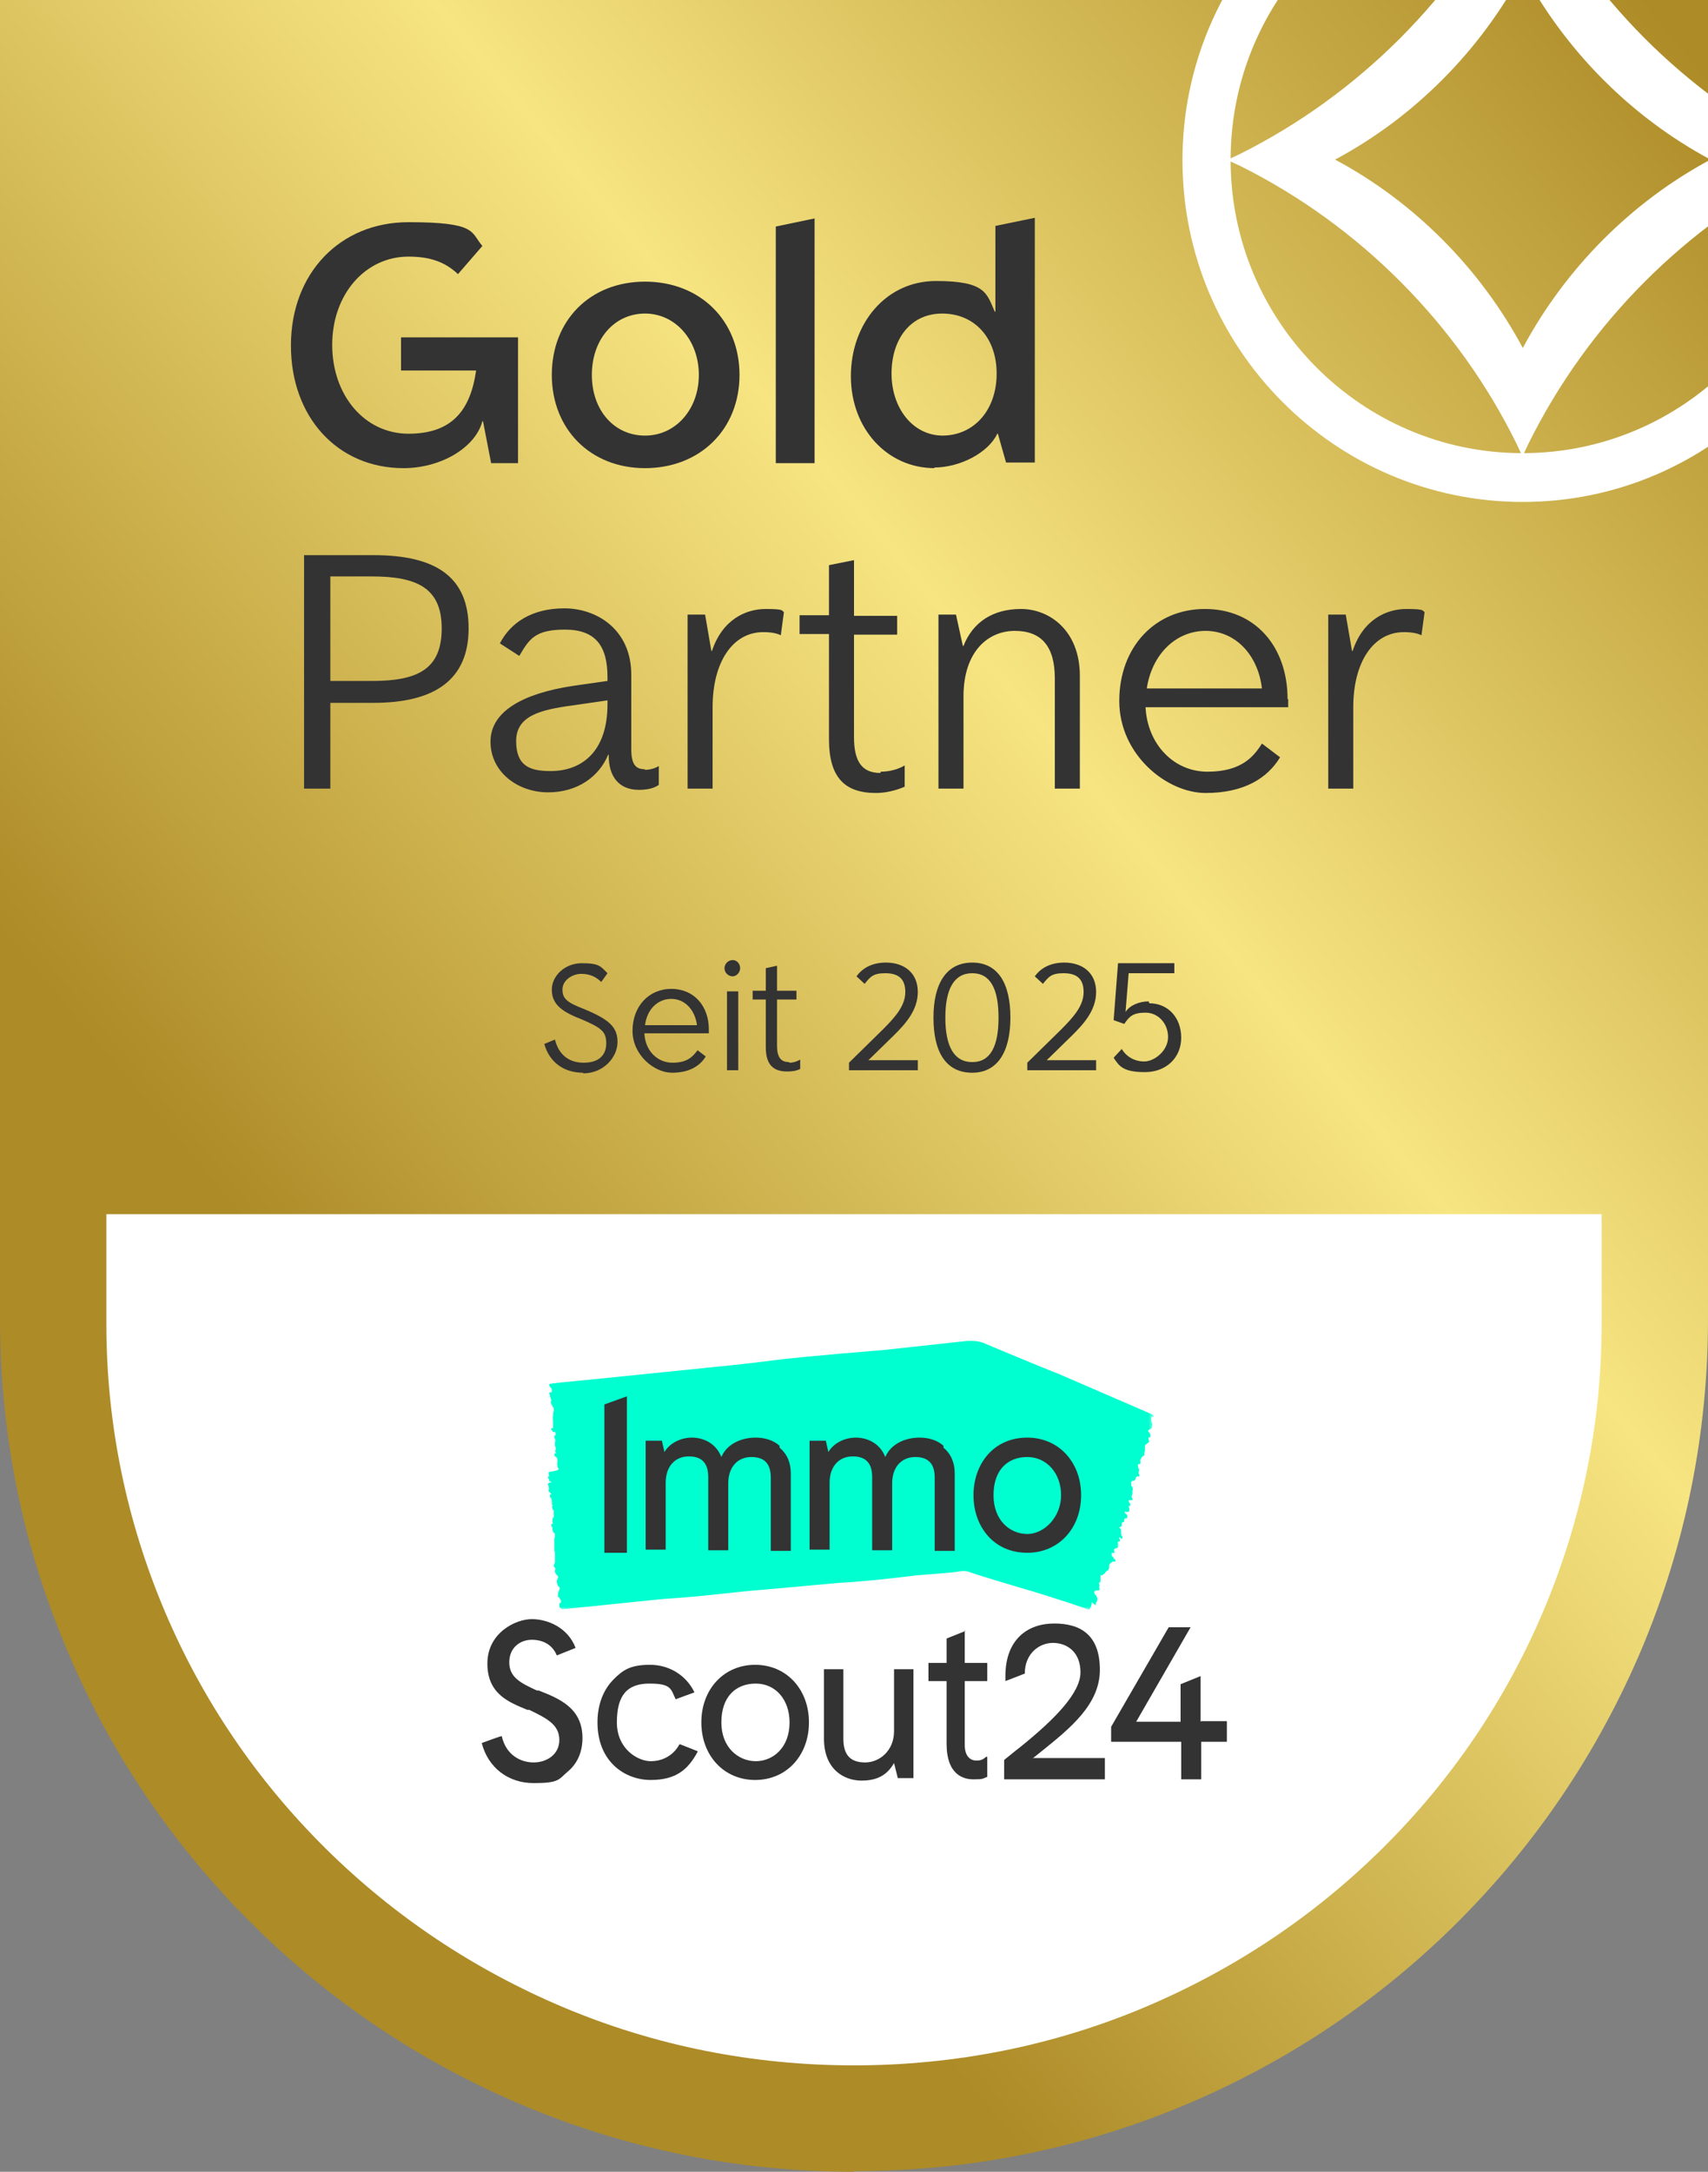 <?xml version="1.0" encoding="UTF-8"?>
<svg xmlns="http://www.w3.org/2000/svg" xmlns:xlink="http://www.w3.org/1999/xlink" id="Ebene_1" version="1.1" viewBox="0 0 273 347">
  <rect x="0" y="0" width="273" height="347" fill="#808080" stroke="none"/>
  <defs>
    <style>
      .st0 {
        fill: none;
      }

      .st1 {
        mask: url(#mask);
      }

      .st2 {
        fill: url(#Unbenannter_Verlauf);
      }

      .st3, .st4, .st5 {
        fill-rule: evenodd;
      }

      .st3, .st6 {
        fill: #fff;
      }

      .st4 {
        fill: #00ffd0;
      }

      .st5, .st7 {
        fill: #333;
      }

      .st8 {
        clip-path: url(#clippath);
      }
    </style>
    <clipPath id="clippath">
      <rect class="st0" width="273" height="347"></rect>
    </clipPath>
    <linearGradient id="Unbenannter_Verlauf" data-name="Unbenannter Verlauf" x1="278.6" y1="329.8" x2="50.3" y2="138.5" gradientTransform="translate(0 347.9) scale(1 -1)" gradientUnits="userSpaceOnUse">
      <stop offset="0" stop-color="#ad8b27"></stop>
      <stop offset=".5" stop-color="#f7e582"></stop>
      <stop offset="1" stop-color="#ad8b27"></stop>
    </linearGradient>
    <mask id="mask" x="87.1" y="213.2" width="97.3" height="44" maskUnits="userSpaceOnUse">
      <g id="mask0_18_73941">
        <path class="st3" d="M87.1,213.2h97.3v44h-97.3v-44Z"></path>
      </g>
    </mask>
  </defs>
  <g class="st8">
    <g>
      <path class="st2" d="M136.5,347c-18.4,0-36.3-3.6-53.1-10.7-16.3-6.9-30.9-16.7-43.4-29.2-12.5-12.5-22.4-27.1-29.2-43.3C3.6,247,0,229.1,0,210.7V0h189.6s83.4,0,83.4,0v210.7c0,18.4-3.6,36.2-10.7,53-6.9,16.2-16.7,30.8-29.2,43.3-12.5,12.5-27.1,22.3-43.4,29.2-16.8,7.1-34.7,10.7-53.1,10.7h0Z"></path>
      <path class="st6" d="M243.4-29c-30,0-54.4,24.5-54.4,54.6s24.4,54.6,54.4,54.6,54.4-24.5,54.4-54.6-24.4-54.6-54.4-54.6ZM290,25.3l-1.5-.7c-19.1-9.5-34.8-25.3-44.2-44.4l-.7-1.5c25.5.1,46.3,21,46.4,46.6ZM243.4,55.6c-6.8-12.7-17.3-23.3-30-30.1,12.7-6.8,23.2-17.4,30-30.1,6.8,12.7,17.3,23.3,30,30.1-12.7,6.8-23.2,17.4-30,30.1h0ZM243.1-21.3l-.7,1.5c-9.5,19.2-25.2,34.9-44.2,44.4l-1.5.7c.1-25.7,20.9-46.5,46.4-46.6ZM196.7,25.8l1.5.7c19.1,9.5,34.8,25.3,44.2,44.4l.7,1.5c-25.5-.1-46.3-21-46.4-46.6h0ZM243.6,72.4l.7-1.5c9.5-19.2,25.2-34.9,44.2-44.4l1.5-.7c-.1,25.7-20.9,46.5-46.4,46.6h0Z"></path>
      <path class="st6" d="M136.5,330c-16.1,0-31.8-3.1-46.5-9.3-14.2-6-27-14.5-38-25.4-11-10.9-19.6-23.6-25.6-37.7-6.2-14.6-9.4-30.1-9.4-46.1v-17.5s166,0,166,0h73v17.5c0,16-3.2,31.5-9.4,46.1-6,14.1-14.6,26.8-25.6,37.7-11,10.9-23.8,19.4-38,25.4-14.7,6.2-30.4,9.3-46.5,9.3h0Z"></path>
      <g class="st1">
        <path class="st4" d="M174.5,256c0,.7-.4,1.2-.4,1.2l-.6-.2s-4.2-1.5-10.7-3.4c0,0-5.8-1.7-8.1-2.5,0,0-.5-.2-1.5,0s-4.4.4-6.6.6l-3.4.4c-6.2.7-9,.8-9,.8-9.8.9-12.2,1.1-12.2,1.1-5.2.4-8.5,1-16.2,1.5l-14.6,1.5s-1,.1-1,.1h-.4c-.3-.2-.4-.4-.4-.4v-.5c.6-.2,0-.9,0-.9-.3-.1-.2-.4-.2-.4,0,0,0,0,0-.1,0,0,0-.1,0-.2,0-.2.3-.8.3-.8-.2-.2,0-.2-.3-.4-.1-.1-.2-.5-.2-.8,0-.2.3-.6.2-.7-.1-.2-.3-.3-.4-.5,0,0-.1-.2-.1-.3,0,0,0-.2,0-.2.1-.1.1-.2,0-.4,0,0-.1-.2-.2-.2-.1-.2.3-.6.2-.9,0-.1,0-.3,0-.4,0,0,0-.2,0-.3,0,0,0,0,0,0,0,0,0-.1,0-.2,0-.1,0-.2,0-.3,0-.1,0-.3-.1-.4,0-.1,0-.2,0-.3,0,0,0,0,0,0,0,0,0-.2,0-.3,0,0,0,0,0,0,0,0,0-.1,0-.2,0-.1,0-.3,0-.4,0-.2,0-.3,0-.4,0,0,0-.1,0-.2,0,0,0-.2,0-.2,0,0,0-.1.1-.2,0,0,0-.2,0-.3,0,0,0-.1,0-.2,0,0-.1-.2-.2-.2-.1-.2-.2-.3-.2-.5,0-.1,0-.2,0-.3,0,0-.1-.1-.1-.2-.2-.3-.1-.4,0-.4.2,0,.2,0,.1-.4,0-.3,0-.5.1-.6,0,0,.2-.1.1-.4,0-.3,0-.7,0-.8-.2,0-.2-.4-.3-.6,0,0,0,0,0,0,0,0,0,0,0,0,0,0,0,0,.1,0,0,0,0-.2,0-.2-.1-.1-.1-.2-.1-.5,0-.3,0-.6-.3-.8,0,0,0-.2,0-.3,0,0,0-.1,0-.1,0,0,.1,0,.1,0,0,0,0,0,.1,0,0,0,0-.2-.1-.2,0,0-.1-.2-.2-.2-.1-.1-.2-.3-.1-.4.1-.1,0-.3,0-.4,0,0,0-.2-.1-.3,0,0,0-.2,0-.2,0,0,.1-.3.4-.2.1,0,.1-.1.1-.2,0,0-.3,0-.3,0,0,0,0-.1,0-.2,0,0-.3-.5-.2-.6,0,0,0,0,.1,0,0,0,.2,0,0-.2,0-.2,0-.1,0-.3,0-.1,0,0,0-.2h0c0,0,1.2-.2,1.4-.3.4,0,0-.5,0-.5-.1-.6,0-.9,0-1,0-.5-.2-.6-.4-.7,0,0-.1-.2-.1-.4,0,0,0-.1.1-.1,0,0,0,0,.2,0,0,0,0,0,0,0,0,0,0,0,0,0,0-.1,0,0-.1-.1,0,0,0-.2-.1-.3,0,0,0,0,.1-.1,0,0,.1-.2,0-.4,0-.2,0-.1-.1-.3,0-.3,0-.5,0-.6.1-.1.1-.2,0-.5,0,0,0,0,0,0,0,0-.1-.1-.1-.3,0-.2.1-.3.2-.3,0,0,0,0,0-.1,0-.2,0-.1,0-.3,0-.1-.2-.1-.3-.1-.2,0-.2-.1-.3-.3-.1-.1-.2-.2,0-.3,0,0,.2,0,.2,0,0,0,0,0,0-.2,0,0,0,0,0-.1,0-.3,0-.3,0-.8,0-.3-.1-.6,0-.9,0-.1,0-.6.1-.7,0,0,0-.2,0-.3,0,0,0,0,0-.1,0,0,0,0,0-.1,0,0-.1-.2-.2-.3,0-.1-.1-.2-.2-.4,0-.2-.2-.3,0-.4,0,0,0-.2,0-.3-.1-.2-.2-.4-.2-.7,0,0,0,0,0,0,0-.1-.2-.3-.1-.4,0,0,.1,0,.2,0,.1,0,.3-.2.2-.3,0,0,0-.2,0-.2,0-.1-.1-.2-.2-.3-.1-.1,0,0-.2-.3h0c0-.3.1-.3.1-.3l1.6-.2s4.2-.4,8.1-.8c0,0,3-.3,15.7-1.6,0,0,5.4-.5,11.5-1.3,0,0,5.3-.6,16.4-1.5,0,0,7.5-.8,12.9-1.4,0,0,2-.3,3.4.4,0,0,8.8,3.7,11.9,4.9l14.8,6.4c.4.2.1.4.1.4,0,0,0,0-.1,0,0,0-.2,0-.2.1,0,.2,0,.4,0,.5.1.2,0,.2.2.4,0,.1,0,.5-.1.7,0,.2-.7.4-.6.5.1.2.3.4.4.6,0,0,0,.2,0,.3,0,0,0,.1-.2.2-.2,0-.2,0-.1.3,0,0,0,.2.1.3,0,.2-.6.4-.7.7,0,.1,0,.2,0,.3,0,0,0,.2,0,.3,0,0,0,0,0,0,0,0,0,.1,0,.2,0,0,0,.2-.1.2,0,.1,0,.2,0,.4,0,0,0,.2-.1.2,0,0,0,0,0,0-.1,0-.2.2-.3.2,0,0,0,0,0,0,0,0,0,.1,0,.1-.1,0-.1.2-.2.3-.1.1,0,.3,0,.4,0,0,0,0,0,.1,0,0,0,.1-.1.2,0,0-.2,0-.3.1,0,0-.1.1,0,.2,0,0,0,.1,0,.2,0,0,0,.2.1.2.1.2.1.3,0,.5,0,.1,0,.2,0,.3,0,0,0,.1.1.2,0,.3,0,.4-.2.3-.2,0-.3,0-.4.3,0,.3-.2.4-.4.4-.1,0-.3,0-.3.3,0,.2,0,.5.1.6.2.1.1.4.2.6,0,0,0,0,0,0,0,0,0,0,0,0,0,0,0,0-.1,0,0,0,0,.2,0,.2,0,.1,0,.2,0,.4-.1.2-.2.5,0,.7,0,0,0,.2,0,.3,0,0-.1,0-.2,0,0,0-.1,0-.2,0,0,0-.1,0-.2,0,0,0,0,.2,0,.2,0,0,.1.2.2.3.1.1.1.3,0,.4-.3,0-.2.2-.1.4,0,0,0,.2,0,.3,0,0,0,.2,0,.2-.2,0-.4.2-.6,0,0,0,0,0-.1,0,0,0,0,.2,0,.2,0,.1.2.2.3.3.1,0,.1.5,0,.6,0,0-.1,0-.2,0-.1,0-.2,0-.2.2,0,.2,0,.4-.2.4-.2,0-.2.2-.2.3,0,.3,0,.4-.3.5,0,0-.2.1,0,.2.2,0,.2.3.2.6,0,.2,0,.6.2.7,0,0,0,.2,0,.3,0,0-.1.1-.2,0,0,0-.2-.1-.3-.2,0,0,0,0,0,0,0,0,0,.1,0,.1,0,0,0,.2.1.3,0,0,0,.2,0,.3,0,0-.1,0-.2,0-.1,0-.2,0-.1.2,0,.1,0,.3,0,.5,0,.3-.2.4-.4.4-.2,0-.3.2-.2.4,0,0,0,0,0,0,0,0,.1.2,0,.3,0,.2-.1,0-.2,0,0,0-.2,0-.2,0,0,.1,0,.3,0,.4,0,.1.1.2.2.3.1.2.3.3.4.5,0,.2,0,.2-.1.2,0,0-.1,0-.2,0-.1,0-.2,0-.3.1,0,0,0,0-.1.1-.3.2-.3.2-.3.6,0,.3-.1.6-.4.7-.2.1-.3.5-.5.5,0,0-.2.2-.3.2,0,0,0,0-.1,0,0,0,0,0-.1,0,0,0,0,.3,0,.4,0,.1,0,.2,0,.4,0,.2,0,.3-.1.3-.1,0-.2.2-.1.3.1.2,0,.4,0,.6,0,0,0,0,0,0,0,.1.1.3,0,.4,0,0-.2,0-.3,0-.2,0-.4.1-.5.2,0,0,0,.2,0,.2,0,.1.1.2.2.3.1.1.2.3.3.6,0,.2,0,.3-.1.5-.2.2-.2.6-.2.6Z"></path>
      </g>
      <path class="st5" d="M124.6,231c-1-.9-2.4-1.3-3.8-1.3-2.6,0-4.7,1.2-5.5,3.1-.9-2.3-3-3.1-4.7-3.1s-3.5.8-4.4,2.3l-.4-1.8h-2.6v17.4h3.2v-10.7c0-2.6,1.5-4.2,3.7-4.2s3.1,1.2,3.1,3.3v11.7h3.2v-10.7c0-2.6,1.5-4.2,3.7-4.2s3.1,1.2,3.1,3.3v11.7h3.2v-12.4c0-1.7-.6-3.1-1.8-4.1Z"></path>
      <path class="st5" d="M150.8,231c-1-.9-2.4-1.3-3.8-1.3-2.6,0-4.7,1.2-5.5,3.1-.9-2.3-3-3.1-4.7-3.1s-3.5.8-4.4,2.3l-.4-1.8h-2.6v17.4h3.2v-10.7c0-2.6,1.5-4.2,3.7-4.2s3.1,1.2,3.1,3.3v11.7h3.2v-10.7c0-2.6,1.5-4.2,3.7-4.2s3.1,1.2,3.1,3.3v11.7h3.2v-12.4c0-1.7-.6-3.1-1.8-4.1Z"></path>
      <path class="st5" d="M164.2,245.1c-2.7,0-5.4-2.1-5.4-6.2s2.3-6.1,5.4-6.1,5.4,2.6,5.4,6.1-2.7,6.2-5.4,6.2ZM164.2,229.7c-2.5,0-4.7.9-6.3,2.7-1.5,1.7-2.3,4-2.3,6.5s.8,4.8,2.3,6.5c1.6,1.8,3.8,2.7,6.3,2.7,5,0,8.6-3.9,8.6-9.2s-3.6-9.2-8.6-9.2Z"></path>
      <path class="st5" d="M96.6,224.4v23.7h3.6v-25l-3.6,1.3Z"></path>
      <path class="st5" d="M86.1,270.1h-.3c-2.6-1.2-4.4-2.1-4.4-4.5s1.8-3.6,3.6-3.6,3.3.8,4,2.5l3-1.2h0c-1.2-3.2-4.4-4.6-7-4.6s-7.1,2.2-7.1,7.1,3.5,6.2,6.4,7.4h.3c2.9,1.4,4.8,2.4,4.8,4.8s-2.1,3.6-4.1,3.6-4.4-1.1-5.1-4.2h0c0-.1-3.2,1.1-3.2,1.1,1,3.9,4.2,6.4,8.3,6.4s4-.6,5.4-1.8c1.6-1.3,2.4-3.2,2.4-5.4,0-4.8-3.7-6.3-7-7.6Z"></path>
      <path class="st5" d="M165,281c.5-.4,1-.8,1.5-1.2,4.6-3.7,9.3-7.5,9.3-13s-3-7.4-7.3-7.4-7.8,2.6-7.8,8.4,0,.6,0,.8l3.1-1.2c0-3.2,2.3-4.9,4.5-4.9s4.4,1.4,4.4,4.7-4.1,7.5-9.7,12c-.8.6-1.6,1.3-2.5,2h0v3.1h16.1v-3.4h-11.4Z"></path>
      <path class="st5" d="M126.2,275.2c0,4.1-2.7,6.2-5.4,6.2s-5.5-2.1-5.5-6.2,2.3-6.2,5.5-6.2,5.4,2.6,5.4,6.2ZM120.7,266c-5,0-8.6,3.9-8.6,9.2s3.6,9.2,8.6,9.2,8.6-3.9,8.6-9.2-3.6-9.2-8.6-9.2Z"></path>
      <path class="st5" d="M142.9,276.6c0,3.2-2.4,5-4.6,5s-3.5-1-3.5-3.8v-11.1h-3.1v11.1c0,4.9,3.2,6.7,6,6.7s4.2-1.1,5.2-2.8l.6,2.4h2.5v-17.4h-3.1v10Z"></path>
      <path class="st5" d="M154.3,260.6l-3,1.2v3.9h-2.9v2.9h2.9v10c0,5,2.7,5.7,4.3,5.7s1.4-.1,2.2-.4h0v-3.2h-.2c-.5.5-1,.6-1.5.6-1.2,0-1.9-.9-1.9-2.5v-10.2h3.6v-2.9h-3.6v-5.2Z"></path>
      <path class="st5" d="M191.9,275.1v-7.3l-3.2,1.3v6h-7.1l8.7-15.1h-3.5l-9.2,15.9v2.4h11.2v6h3.2v-6h4.1v-3.3h-4.1Z"></path>
      <path class="st5" d="M108.6,278.7c-.9,1.7-2.6,2.7-4.6,2.7s-5.4-1.9-5.4-6.2,1.6-6.2,5.2-6.2,3.4.9,4.2,2.5l3-1.1h0c-1.3-2.7-4-4.4-7.1-4.4s-4.3.8-5.8,2.3c-1.7,1.7-2.6,4.1-2.6,6.9,0,6.3,4.4,9.2,8.5,9.2s6-1.7,7.5-4.5h0c0-.1,0-.1,0-.1l-2.8-1.1Z"></path>
      <path class="st7" d="M64.1,53.9h18.7v20.1h-4.3l-1.3-6.7h-.1c-1.1,4.2-6.6,7.5-12.6,7.5-10.5,0-18-8.1-18-19.6s7.8-19.7,18.8-19.7,9.9,1.6,11.8,3.8l-3.9,4.5c-2-1.9-4.4-2.8-7.9-2.8-6.9,0-12.2,6-12.2,14.1s5.2,14.2,12.2,14.2,9.9-3.8,10.8-10.1h-12v-5.2ZM103.1,74.8c-8.7,0-14.9-6.2-14.9-14.9s6.1-14.9,14.9-14.9,15.1,6.2,15.1,14.9-6.3,14.9-15.1,14.9ZM103.1,69.6c4.9,0,8.6-4.2,8.6-9.7s-3.7-9.8-8.6-9.8-8.5,4.1-8.5,9.8,3.6,9.7,8.5,9.7ZM124,74v-37.8l6.2-1.3v39.1h-6.2ZM149.4,74.8c-7.6,0-13.4-6.3-13.4-14.7s5.6-15.2,13.6-15.2,8.1,2,9.4,4.9h.1v-13.7l6.3-1.3v39.1h-4.6l-1.3-4.6h-.1c-1.4,3-5.9,5.4-10.1,5.4ZM150.6,69.6c5.1,0,8.7-4.1,8.7-9.9s-3.6-9.6-8.7-9.6-8.1,4.1-8.1,9.6,3.4,9.9,8.2,9.9Z"></path>
      <path class="st7" d="M59.7,88.7c10,0,15.2,3.5,15.2,11.7s-5.4,11.9-15.2,11.9h-6.9v13.7h-4.2v-37.3h11.1ZM59.5,108.8c7.3,0,11.1-1.9,11.1-8.4s-4-8.3-11.2-8.3h-6.6v16.7h6.7ZM103.1,123c.9,0,1.7-.3,2.2-.6v3c-.8.6-2,.8-3.2.8-3.3,0-4.8-2.3-4.8-5.4v-.2h-.1c-1.4,3.4-4.8,6-9.6,6s-9.2-3.2-9.2-8.1,5.3-7.7,13.1-8.9l5.6-.8v-.6c0-5.1-2-7.6-6.8-7.6s-5.7,1.5-7.3,4.2l-3.1-2c1.7-3.3,5.1-5.6,10.3-5.6s10.7,3.4,10.7,10.6v11.9c0,2.4.7,3.2,2.1,3.2ZM88,123.2c4.9,0,9.1-3,9.1-10.7v-.6l-5.5.8c-5.3.7-9.1,1.7-9.1,5.7s2.2,4.8,5.5,4.8ZM109.9,126v-27.8h2.8l1,5.8h.1c1.7-5.1,5.5-6.7,8.6-6.7s2.5.3,2.9.5l-.5,3.7c-.6-.3-1.5-.5-2.8-.5-4.9,0-8.1,4.8-8.1,12v13h-4ZM140.8,123.3c1.4,0,2.8-.4,3.8-1v3.4c-1.4.6-3,1-4.6,1-5,0-7.5-2.5-7.5-8.6v-16.8h-4.7v-3h4.7v-8l4-.8v8.9h6.9v3h-6.9v16.4c0,3.9,1.3,5.7,4.2,5.7ZM150,126v-27.8h2.8l1.1,5h.1c1.5-3.8,4.7-5.9,9.2-5.9s9.4,3.4,9.4,10.7v18h-4v-17.6c0-5.2-2.2-7.6-6.4-7.6s-8.2,3.2-8.2,10.5v14.7h-4ZM205.9,111.7v1.3h-22.8c.3,5.9,4.5,10.3,9.9,10.3s7.4-2.4,8.7-4.5l2.9,2.2c-2,3.3-5.7,5.7-11.9,5.7s-13.8-6.1-13.8-14.7,5.7-14.7,13.7-14.7,13.2,6,13.2,14.4ZM192.7,100.8c-4.8,0-8.6,3.8-9.4,9.2h18.4c-.6-5.3-4.2-9.2-9-9.2ZM212.3,126v-27.8h2.8l1,5.8h.1c1.7-5.1,5.5-6.7,8.6-6.7s2.5.3,2.9.5l-.5,3.7c-.6-.3-1.5-.5-2.8-.5-4.9,0-8.1,4.8-8.1,12v13h-4Z"></path>
      <path class="st7" d="M93.2,171.4c-3.1,0-5.4-1.7-6.2-4.6l1.7-.7c.6,2.4,2.2,3.7,4.6,3.7s3.6-1.2,3.6-3.1-.8-2.5-4.1-3.9c-3.4-1.3-4.6-2.6-4.6-4.7s2-4.2,4.8-4.2,3,.5,4.1,1.6l-1,1.4c-.8-.8-1.8-1.3-3.2-1.3s-3,1-3,2.5.8,2.1,3.4,3.1c4.1,1.7,5.4,2.9,5.4,5.3s-2.2,5-5.5,5ZM113.3,164.5v.6h-10.3c.1,2.7,2,4.7,4.5,4.7s3.3-1.1,4-2l1.3,1c-.9,1.5-2.6,2.6-5.4,2.6s-6.3-2.8-6.3-6.7,2.6-6.7,6.2-6.7,6,2.7,6,6.5ZM107.3,159.6c-2.2,0-3.9,1.7-4.2,4.2h8.3c-.3-2.4-1.9-4.2-4.1-4.2ZM117.1,156c-.7,0-1.3-.6-1.3-1.3s.6-1.3,1.3-1.3,1.2.6,1.2,1.3-.6,1.3-1.2,1.3ZM116.2,171v-12.6h1.8v12.6h-1.8ZM126.2,169.8c.6,0,1.2-.2,1.7-.5v1.5c-.6.3-1.3.4-2.1.4-2.3,0-3.4-1.2-3.4-3.9v-7.6h-2.1v-1.4h2.1v-3.6l1.8-.4v4h3.1v1.4h-3.1v7.4c0,1.8.6,2.6,1.9,2.6ZM138.5,169.4h8.2v1.6h-11v-1.2l5.4-5.3c2-2,3.6-3.8,3.6-6s-1.2-3-3.2-3-2.4.6-3.3,1.7l-1.3-1.2c1-1.4,2.6-2.2,4.7-2.2,3,0,5.1,1.7,5.1,4.7s-2.1,5.2-3.8,6.9l-4.2,4.1ZM155.4,171.4c-4.2,0-6.2-3.3-6.2-8.8s2.1-8.8,6.2-8.8,6.1,3.3,6.1,8.8-2.1,8.8-6.1,8.8ZM155.4,169.7c2.9,0,4.2-2.5,4.2-7.1s-1.3-7.1-4.2-7.1-4.3,2.5-4.3,7.1,1.4,7.1,4.3,7.1ZM167,169.4h8.2v1.6h-11v-1.2l5.4-5.3c2-2,3.6-3.8,3.6-6s-1.2-3-3.2-3-2.4.6-3.3,1.7l-1.3-1.2c1-1.4,2.6-2.2,4.7-2.2,3,0,5.1,1.7,5.1,4.7s-2.1,5.2-3.8,6.9l-4.2,4.1ZM183.7,160.3c3,0,5.1,2.3,5.1,5.5s-2.4,5.5-5.8,5.5-4.1-.9-5-2.3l1.3-1.4c.7,1.2,2,2,3.6,2s3.8-1.7,3.8-3.9-1.6-3.9-3.6-3.9-2.6.6-3.4,1.8l-1.7-.6.7-9.1h9v1.6h-7.3l-.5,6.2h0c.6-1,2.1-1.7,3.7-1.7Z"></path>
    </g>
  </g>
</svg>
